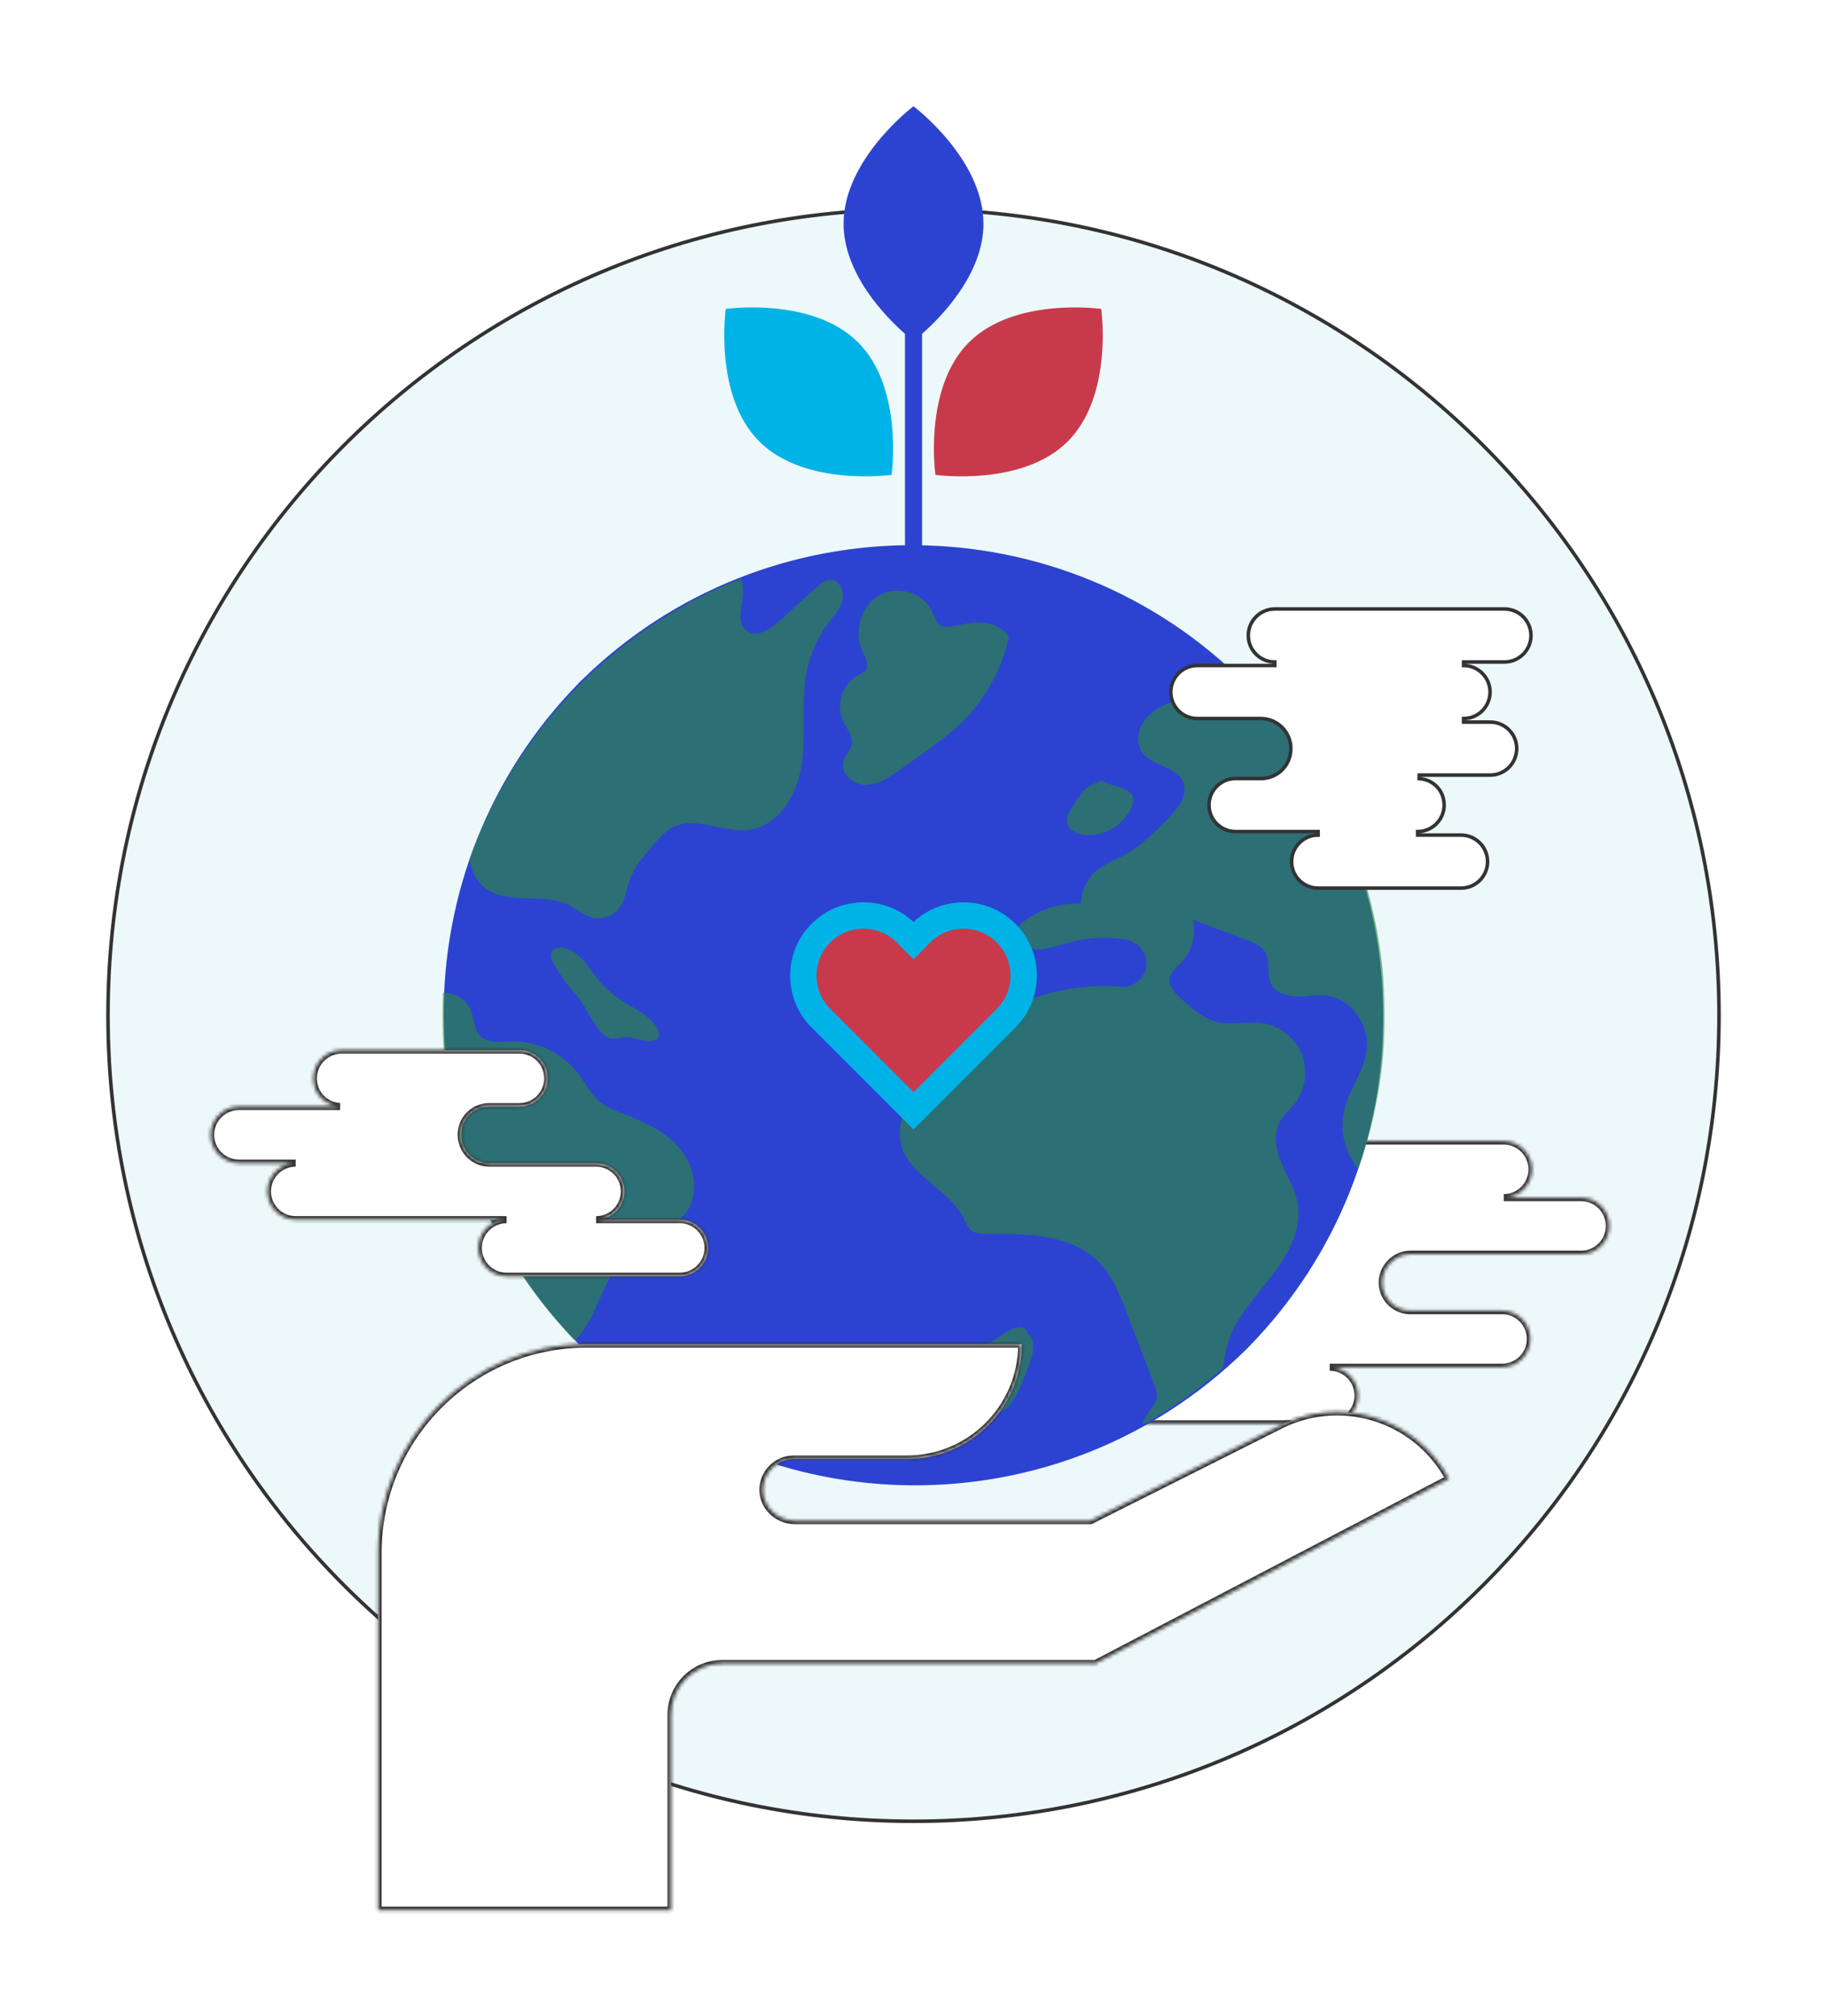 <svg width="516" height="569" viewBox="0 0 516 569" fill="none" xmlns="http://www.w3.org/2000/svg">
<rect width="516" height="569" fill="white"/>
<path d="M485.5 286.58C485.5 412.219 383.639 514.08 258 514.08C132.361 514.08 30.5 412.232 30.5 286.58C30.5 160.927 132.361 59.08 258 59.08C383.639 59.08 485.5 160.941 485.5 286.58Z" fill="#EDF8FB" stroke="#333333"/>
<mask id="path-2-inside-1_1403_381" fill="white">
<path d="M446.586 338.051H424.702C429.112 338.051 432.678 334.472 432.678 330.062C432.678 325.653 429.098 322.087 424.702 322.087H322.168C317.759 322.087 314.18 325.666 314.18 330.062C314.18 334.458 317.759 338.051 322.168 338.051H333.709C329.3 338.051 325.734 341.63 325.734 346.04C325.734 350.449 329.3 354.015 333.709 354.015H295.916C291.506 354.015 287.94 357.594 287.94 361.99C287.94 366.386 291.52 369.979 295.916 369.979H334.675C330.484 370.21 327.149 373.681 327.149 377.94C327.149 382.2 330.729 385.916 335.125 385.916H297.508C293.098 385.916 289.519 389.495 289.519 393.904C289.519 398.314 293.098 401.88 297.508 401.88H375.558C379.968 401.88 383.547 398.3 383.547 393.904C383.547 389.509 379.968 385.916 375.558 385.916H424.24C428.649 385.916 432.228 382.336 432.228 377.94C432.228 373.545 428.649 369.952 424.24 369.952H397.905C393.713 369.72 390.379 366.25 390.379 361.99C390.379 357.73 393.958 354.015 398.354 354.015H446.559C450.969 354.015 454.534 350.436 454.534 346.04C454.534 341.644 450.955 338.051 446.559 338.051"/>
</mask>
<path d="M446.586 338.051H424.702C429.112 338.051 432.678 334.472 432.678 330.062C432.678 325.653 429.098 322.087 424.702 322.087H322.168C317.759 322.087 314.18 325.666 314.18 330.062C314.18 334.458 317.759 338.051 322.168 338.051H333.709C329.3 338.051 325.734 341.63 325.734 346.04C325.734 350.449 329.3 354.015 333.709 354.015H295.916C291.506 354.015 287.94 357.594 287.94 361.99C287.94 366.386 291.52 369.979 295.916 369.979H334.675C330.484 370.21 327.149 373.681 327.149 377.94C327.149 382.2 330.729 385.916 335.125 385.916H297.508C293.098 385.916 289.519 389.495 289.519 393.904C289.519 398.314 293.098 401.88 297.508 401.88H375.558C379.968 401.88 383.547 398.3 383.547 393.904C383.547 389.509 379.968 385.916 375.558 385.916H424.24C428.649 385.916 432.228 382.336 432.228 377.94C432.228 373.545 428.649 369.952 424.24 369.952H397.905C393.713 369.72 390.379 366.25 390.379 361.99C390.379 357.73 393.958 354.015 398.354 354.015H446.559C450.969 354.015 454.534 350.436 454.534 346.04C454.534 341.644 450.955 338.051 446.559 338.051" fill="white"/>
<path d="M334.675 369.979L334.731 370.977L334.675 368.979V369.979ZM397.905 369.952L397.85 370.95L397.878 370.952H397.905V369.952ZM446.586 337.051H424.702V339.051H446.586V337.051ZM424.702 339.051C429.666 339.051 433.678 335.022 433.678 330.062H431.678C431.678 333.922 428.557 337.051 424.702 337.051V339.051ZM433.678 330.062C433.678 325.099 429.649 321.087 424.702 321.087V323.087C428.547 323.087 431.678 326.206 431.678 330.062H433.678ZM424.702 321.087H322.168V323.087H424.702V321.087ZM322.168 321.087C317.208 321.087 313.18 325.113 313.18 330.062H315.18C315.18 326.22 318.31 323.087 322.168 323.087V321.087ZM313.18 330.062C313.18 335.009 317.205 339.051 322.168 339.051V337.051C318.312 337.051 315.18 333.907 315.18 330.062H313.18ZM322.168 339.051H333.709V337.051H322.168V339.051ZM333.709 337.051C328.745 337.051 324.734 341.08 324.734 346.04H326.734C326.734 342.18 329.854 339.051 333.709 339.051V337.051ZM324.734 346.04C324.734 351.002 328.747 355.015 333.709 355.015V353.015C329.852 353.015 326.734 349.897 326.734 346.04H324.734ZM333.709 353.015H295.916V355.015H333.709V353.015ZM295.916 353.015C290.953 353.015 286.94 357.043 286.94 361.99H288.94C288.94 358.145 292.06 355.015 295.916 355.015V353.015ZM286.94 361.99C286.94 366.936 290.965 370.979 295.916 370.979V368.979C292.074 368.979 288.94 365.836 288.94 361.99H286.94ZM295.916 370.979H334.675V368.979H295.916V370.979ZM334.62 368.98C329.902 369.241 326.149 373.146 326.149 377.94H328.149C328.149 374.215 331.065 371.18 334.731 370.977L334.62 368.98ZM326.149 377.94C326.149 382.741 330.165 386.916 335.125 386.916V384.916C331.292 384.916 328.149 381.659 328.149 377.94H326.149ZM335.125 384.916H297.508V386.916H335.125V384.916ZM297.508 384.916C292.546 384.916 288.519 388.943 288.519 393.904H290.519C290.519 390.047 293.651 386.916 297.508 386.916V384.916ZM288.519 393.904C288.519 398.868 292.548 402.88 297.508 402.88V400.88C293.648 400.88 290.519 397.759 290.519 393.904H288.519ZM297.508 402.88H375.558V400.88H297.508V402.88ZM375.558 402.88C380.519 402.88 384.547 398.854 384.547 393.904H382.547C382.547 397.747 379.417 400.88 375.558 400.88V402.88ZM384.547 393.904C384.547 388.957 380.521 384.916 375.558 384.916V386.916C379.414 386.916 382.547 390.06 382.547 393.904H384.547ZM375.558 386.916H424.24V384.916H375.558V386.916ZM424.24 386.916C429.2 386.916 433.228 382.89 433.228 377.94H431.228C431.228 381.783 428.098 384.916 424.24 384.916V386.916ZM433.228 377.94C433.228 372.993 429.202 368.952 424.24 368.952V370.952C428.096 370.952 431.228 374.096 431.228 377.94H433.228ZM424.24 368.952H397.905V370.952H424.24V368.952ZM397.96 368.953C394.295 368.751 391.379 365.715 391.379 361.99H389.379C389.379 366.784 393.132 370.69 397.85 370.95L397.96 368.953ZM391.379 361.99C391.379 358.272 394.522 355.015 398.354 355.015V353.015C393.395 353.015 389.379 357.189 389.379 361.99H391.379ZM398.354 355.015H446.559V353.015H398.354V355.015ZM446.559 355.015C451.522 355.015 455.534 350.987 455.534 346.04H453.534C453.534 349.884 450.415 353.015 446.559 353.015V355.015ZM455.534 346.04C455.534 341.094 451.51 337.051 446.559 337.051V339.051C450.401 339.051 453.534 342.194 453.534 346.04H455.534Z" fill="#333333" mask="url(#path-2-inside-1_1403_381)"/>
<path d="M242.362 96.646C255.291 109.575 251.807 134.031 251.807 134.031C251.807 134.031 227.351 137.515 214.422 124.586C201.493 111.657 204.977 87.201 204.977 87.201C204.977 87.201 229.433 83.717 242.362 96.646Z" fill="#00B3E6"/>
<path d="M273.637 96.646C260.708 109.575 264.192 134.031 264.192 134.031C264.192 134.031 288.649 137.515 301.578 124.586C314.507 111.657 311.023 87.201 311.023 87.201C311.023 87.201 286.566 83.717 273.637 96.646Z" fill="#C83A4B"/>
<path d="M277.748 63.112C277.748 44.821 258 30 258 30C258 30 238.253 44.834 238.253 63.112C238.253 77.415 250.325 89.596 255.591 94.223V164.516H260.423V94.223C265.69 89.582 277.761 77.402 277.761 63.112" fill="#2C43D1"/>
<path d="M352.151 380.73C352.314 380.567 352.478 380.431 352.641 380.268L352.614 380.241C403.663 328.157 403.377 244.567 351.688 192.879C299.999 141.19 216.41 140.904 164.326 191.953L164.299 191.926C164.136 192.089 164 192.253 163.836 192.416C163.673 192.579 163.51 192.715 163.346 192.879L163.374 192.906C112.324 244.989 112.61 328.579 164.299 380.268C215.988 431.957 299.577 432.242 351.661 381.193L351.688 381.22C351.852 381.057 351.988 380.894 352.151 380.73Z" fill="#2C43D1"/>
<g style="mix-blend-mode:multiply" opacity="0.6">
<mask id="mask0_1403_381" style="mask-type:luminance" maskUnits="userSpaceOnUse" x="124" y="163" width="268" height="240">
<path d="M391.169 163.196H124.831V402.342H391.169V163.196Z" fill="white"/>
</mask>
<g mask="url(#mask0_1403_381)">
<path d="M132.547 242.608C133.119 245.289 134.112 247.888 136.031 249.807C142.251 256.027 153.452 251.535 161.182 255.7C163.033 256.693 164.639 258.177 166.626 258.844C169.592 259.851 173.131 258.721 174.982 256.204C176.547 254.053 176.86 251.277 177.717 248.759C179.173 244.513 182.236 241.056 185.216 237.708C186.563 236.198 187.952 234.646 189.734 233.666C196.24 230.046 204.297 235.231 211.673 234.211C220.233 233.013 225.391 223.786 226.521 215.212C227.651 206.638 226.14 197.819 227.868 189.354C228.903 184.332 231.08 179.555 234.197 175.486C235.735 173.471 237.558 171.512 238.035 169.021C238.511 166.531 236.837 163.428 234.306 163.604C232.958 163.686 231.856 164.639 230.849 165.551C227.174 168.858 223.513 172.178 219.839 175.486C217.321 177.758 213.578 180.126 210.856 178.085C208.134 176.044 209.373 171.852 209.768 168.463C209.972 166.707 209.849 164.925 209.427 163.223C173.648 177.255 145.436 206.311 132.534 242.635" fill="#2C8C37"/>
<path d="M247.902 168.245C242.866 171.403 241.097 178.629 243.669 184.005C244.458 185.666 245.602 187.707 244.472 189.177C243.996 189.803 243.22 190.102 242.512 190.47C238.007 192.797 235.939 198.921 238.103 203.508C239.11 205.644 240.934 207.672 240.552 209.999C240.253 211.823 238.661 213.184 238.184 214.953C237.259 218.342 240.947 221.554 244.458 221.54C247.97 221.54 251.086 219.417 253.944 217.389C255.958 215.96 257.986 214.531 260 213.102C263.934 210.312 267.88 207.509 271.364 204.161C278.237 197.533 283.069 188.809 285.015 179.46L284.77 179.623C283.286 177.16 280.306 175.921 277.434 175.744C274.563 175.554 271.718 176.248 268.887 176.792C268.016 176.969 267.091 177.119 266.247 176.833C264.492 176.221 263.934 174.07 263.144 172.383C260.599 167.007 252.923 165.102 247.888 168.259" fill="#2C8C37"/>
<path d="M391.169 287.179C391.169 286.947 391.155 286.73 391.155 286.512C391.155 286.294 391.169 286.063 391.169 285.845H391.142C390.801 251.209 377.219 219.744 355.24 196.24C353.185 195.886 351.103 195.287 349.034 195.029C344.448 194.471 339.848 195.668 335.397 196.866C331.546 197.9 327.531 199.016 324.605 201.738C321.679 204.447 320.318 209.292 322.686 212.49C325.544 216.355 332.308 216.273 334.145 220.724C335.656 224.385 332.662 228.222 329.885 231.053C326.075 234.945 322.169 238.892 317.365 241.451C315.051 242.689 312.52 243.588 310.424 245.166C307.334 247.48 305.375 251.236 305.211 255.088C299.563 254.829 293.847 256.585 289.302 259.96C288.077 260.872 286.852 262.083 286.825 263.607C286.798 264.886 287.655 266.043 288.703 266.765C292.378 269.309 297.318 267.363 301.605 266.125C306.232 264.791 311.118 264.383 315.895 264.927C317.61 265.118 319.365 265.458 320.808 266.397C323.244 267.976 324.401 271.31 323.462 274.059C322.523 276.822 319.583 278.741 316.684 278.523C293.739 276.699 271.133 288.254 258.626 307.579C255.646 312.179 253.182 317.705 254.502 323.026C256.734 332.036 268.153 335.656 272.236 343.985C272.848 345.237 273.338 346.652 274.481 347.442C275.556 348.204 276.958 348.231 278.278 348.231C289.778 348.204 302.775 348.258 310.682 356.601C314.302 360.425 316.276 365.488 318.168 370.401C320.821 377.328 323.475 384.255 326.129 391.183C326.497 392.149 326.878 393.156 326.782 394.19C326.633 395.728 325.503 396.939 324.605 398.191C323.679 399.484 322.999 400.873 322.495 402.342C330.688 397.797 338.35 392.407 345.373 386.297C345.713 383.207 346.298 380.172 347.442 377.26C350.082 370.537 355.322 365.243 359.69 359.486C364.059 353.729 367.761 346.666 366.468 339.562C365.733 335.561 363.501 332.022 361.936 328.266C360.371 324.51 359.513 320.032 361.527 316.494C362.562 314.67 364.236 313.309 365.556 311.676C368.645 307.811 369.489 302.258 367.679 297.644C365.869 293.031 361.473 289.533 356.574 288.812C352.423 288.186 348.108 289.424 344.012 288.512C339.848 287.587 336.5 284.579 333.356 281.681C331.736 280.183 329.967 278.305 330.321 276.128C330.607 274.304 332.281 273.093 333.56 271.773C336.622 268.629 337.929 263.866 336.908 259.592C342.011 261.511 347.129 263.444 352.232 265.363C354.151 266.084 356.22 266.928 357.281 268.683C358.874 271.31 357.594 274.917 358.969 277.666C360.235 280.224 363.392 281.231 366.25 281.286C369.094 281.34 371.966 280.687 374.783 281.041C381.751 281.925 386.828 289.383 385.984 296.352C385.262 302.381 381.043 307.443 379.628 313.35C378.24 319.107 379.873 325.435 383.643 329.967C388.352 316.562 391.006 302.176 391.155 287.192H391.183L391.169 287.179Z" fill="#2C8C37"/>
<path d="M302.666 228.1C301.917 229.298 301.142 230.631 301.318 232.033C301.604 234.265 304.149 235.463 306.381 235.667C311.226 236.102 316.221 233.585 318.739 229.42C323.066 222.289 315.758 222.751 311.526 220.533C311.512 220.479 311.444 220.451 311.349 220.438C311.131 220.315 310.927 220.193 310.736 220.057L311.063 220.451C310.029 220.642 307.62 221.867 307.334 222.085C305.36 223.622 303.945 226.018 302.652 228.1" fill="#2C8C37"/>
<path d="M176.003 282.674C173.063 280.823 170.436 278.441 168.286 275.706C166.898 273.937 165.714 272.004 164.135 270.398C162.57 268.792 160.502 267.499 158.256 267.472C157.494 267.472 156.664 267.622 156.133 268.194C155.153 269.255 155.765 270.97 156.487 272.222C158.338 275.461 160.542 278.51 163.047 281.272C165.306 283.749 167.851 290.078 170.831 292.364C171.212 292.663 171.607 292.895 172.015 293.031C173.349 293.507 176.03 292.595 177.595 292.772C180.018 293.044 182.154 294.378 184.672 293.671C185.108 293.548 185.529 293.357 185.815 293.017C186.319 292.364 186.128 291.411 185.774 290.663C183.992 286.77 179.609 284.974 175.989 282.688" fill="#2C8C37"/>
<path d="M184.563 348.299C187.394 346.775 190.524 345.645 192.797 343.372C197.424 338.732 196.744 330.62 192.892 325.326C189.041 320.032 182.848 316.997 176.724 314.656C174.274 313.717 171.743 312.833 169.702 311.2C166.857 308.94 165.238 305.524 162.992 302.68C158.555 297.086 151.41 293.752 144.279 293.956C141.231 294.038 137.678 294.555 135.569 292.35C133.8 290.499 133.949 287.587 132.997 285.205C131.758 282.102 128.383 280.061 125.062 280.224C124.967 282.089 124.885 283.953 124.872 285.831H124.831C124.831 286.063 124.845 286.281 124.845 286.498C124.845 286.716 124.831 286.947 124.831 287.165H124.872C125.226 322.604 139.434 354.695 162.312 378.362C162.693 377.995 163.074 377.614 163.428 377.219C167.864 372.088 169.443 365.107 172.968 359.309C175.758 354.695 179.813 350.844 184.563 348.285" fill="#2C8C37"/>
<path d="M275.95 397.035C276.44 398.681 278.414 399.471 280.129 399.321C282.429 399.103 284.456 397.62 285.858 395.769C287.26 393.918 288.104 391.74 288.948 389.577C289.465 388.243 289.995 386.896 290.513 385.562C291.656 382.636 292.704 379.056 290.744 376.593L290.336 377.314C290.553 376.348 289.846 375.137 288.839 374.797C287.532 374.361 286.103 374.906 284.906 375.6C282.238 377.11 279.816 379.356 276.767 379.778C276.1 379.873 275.365 379.887 274.834 380.322C274.562 380.554 274.385 380.866 274.249 381.193C272.426 385.358 276.087 389.944 275.923 394.476C275.896 395.333 275.733 396.218 275.964 397.048" fill="#2C8C37"/>
</g>
</g>
<path d="M356.546 219.754H356.561L356.575 219.753C361.022 219.493 364.572 215.962 364.572 211.292C364.572 206.62 360.768 202.817 356.083 202.817H338.16C334.025 202.817 330.671 199.474 330.671 195.342C330.671 191.209 334.026 187.853 338.16 187.853H360.044V187.353V186.853C355.909 186.853 352.555 183.51 352.555 179.378C352.555 175.245 355.91 171.889 360.044 171.889H424.907C429.039 171.889 432.395 175.258 432.395 179.378C432.395 183.497 429.041 186.853 424.907 186.853H413.366V187.353V187.853C417.484 187.853 420.841 191.221 420.841 195.342C420.841 199.462 417.499 202.817 413.366 202.817V203.317V203.817H420.878C425.013 203.817 428.367 207.16 428.367 211.292C428.367 215.426 425.012 218.781 420.878 218.781H400.845L400.816 219.78C404.753 220.01 407.871 223.121 407.871 227.243C407.871 231.362 404.516 234.718 400.382 234.718V235.218V235.718H412.658C416.777 235.718 420.133 239.086 420.133 243.207C420.133 247.327 416.791 250.682 412.658 250.682H372.279C368.144 250.682 364.79 247.339 364.79 243.207C364.79 239.073 368.145 235.718 372.279 235.718V235.218V234.718H348.938C344.818 234.718 341.463 231.375 341.463 227.243C341.463 223.108 344.806 219.754 348.938 219.754H356.546Z" fill="white" stroke="#333333"/>
<mask id="path-17-inside-2_1403_381" fill="white">
<path d="M191.966 344.284H168.354C172.763 344.284 176.342 340.705 176.342 336.296C176.342 331.886 172.763 328.32 168.354 328.32H138.236C133.826 328.32 130.261 324.741 130.261 320.332C130.261 315.922 133.595 312.615 137.787 312.37H146.701C151.11 312.37 154.69 308.791 154.69 304.381C154.69 299.972 151.11 296.406 146.701 296.406H96.496C92.086 296.406 88.507 299.985 88.507 304.381C88.507 308.777 91.841 312.098 96.033 312.343H67.48C63.071 312.343 59.491 315.922 59.491 320.318C59.491 324.714 63.071 328.307 67.48 328.307H83.512C79.103 328.307 75.537 331.886 75.537 336.282C75.537 340.678 79.116 344.271 83.512 344.271H143.081C138.671 344.271 135.092 347.85 135.092 352.246C135.092 356.655 138.671 360.235 143.081 360.235H191.98C196.389 360.235 199.969 356.655 199.969 352.259C199.969 347.85 196.389 344.271 191.98 344.271"/>
</mask>
<path d="M191.966 344.284H168.354C172.763 344.284 176.342 340.705 176.342 336.296C176.342 331.886 172.763 328.32 168.354 328.32H138.236C133.826 328.32 130.261 324.741 130.261 320.332C130.261 315.922 133.595 312.615 137.787 312.37H146.701C151.11 312.37 154.69 308.791 154.69 304.381C154.69 299.972 151.11 296.406 146.701 296.406H96.496C92.086 296.406 88.507 299.985 88.507 304.381C88.507 308.777 91.841 312.098 96.033 312.343H67.48C63.071 312.343 59.491 315.922 59.491 320.318C59.491 324.714 63.071 328.307 67.48 328.307H83.512C79.103 328.307 75.537 331.886 75.537 336.282C75.537 340.678 79.116 344.271 83.512 344.271H143.081C138.671 344.271 135.092 347.85 135.092 352.246C135.092 356.655 138.671 360.235 143.081 360.235H191.98C196.389 360.235 199.969 356.655 199.969 352.259C199.969 347.85 196.389 344.271 191.98 344.271" fill="white"/>
<path d="M137.787 312.37V311.37H137.757L137.728 311.372L137.787 312.37ZM96.033 312.343V313.343L96.091 311.345L96.033 312.343ZM191.966 343.284H168.354V345.284H191.966V343.284ZM168.354 345.284C173.315 345.284 177.342 341.257 177.342 336.296H175.342C175.342 340.153 172.211 343.284 168.354 343.284V345.284ZM177.342 336.296C177.342 331.332 173.313 327.32 168.354 327.32V329.32C172.213 329.32 175.342 332.441 175.342 336.296H177.342ZM168.354 327.32H138.236V329.32H168.354V327.32ZM138.236 327.32C134.381 327.32 131.261 324.191 131.261 320.332H129.261C129.261 325.291 133.272 329.32 138.236 329.32V327.32ZM131.261 320.332C131.261 316.471 134.162 313.584 137.845 313.368L137.728 311.372C133.028 311.646 129.261 315.373 129.261 320.332H131.261ZM137.787 313.37H146.701V311.37H137.787V313.37ZM146.701 313.37C151.663 313.37 155.69 309.343 155.69 304.381H153.69C153.69 308.238 150.558 311.37 146.701 311.37V313.37ZM155.69 304.381C155.69 299.417 151.66 295.406 146.701 295.406V297.406C150.56 297.406 153.69 300.526 153.69 304.381H155.69ZM146.701 295.406H96.496V297.406H146.701V295.406ZM96.496 295.406C91.535 295.406 87.507 299.432 87.507 304.381H89.507C89.507 300.539 92.637 297.406 96.496 297.406V295.406ZM87.507 304.381C87.507 309.325 91.273 313.066 95.974 313.341L96.091 311.345C92.409 311.129 89.507 308.229 89.507 304.381H87.507ZM96.033 311.343H67.48V313.343H96.033V311.343ZM67.48 311.343C62.519 311.343 58.491 315.369 58.491 320.318H60.491C60.491 316.475 63.622 313.343 67.48 313.343V311.343ZM58.491 320.318C58.491 325.265 62.517 329.307 67.48 329.307V327.307C63.624 327.307 60.491 324.163 60.491 320.318H58.491ZM67.48 329.307H83.512V327.307H67.48V329.307ZM83.512 327.307C78.549 327.307 74.537 331.335 74.537 336.282H76.537C76.537 332.437 79.656 329.307 83.512 329.307V327.307ZM74.537 336.282C74.537 341.228 78.562 345.271 83.512 345.271V343.271C79.671 343.271 76.537 340.128 76.537 336.282H74.537ZM83.512 345.271H143.081V343.271H83.512V345.271ZM143.081 343.271C138.12 343.271 134.092 347.297 134.092 352.246H136.092C136.092 348.403 139.222 345.271 143.081 345.271V343.271ZM134.092 352.246C134.092 357.208 138.119 361.235 143.081 361.235V359.235C139.224 359.235 136.092 356.103 136.092 352.246H134.092ZM143.081 361.235H191.98V359.235H143.081V361.235ZM191.98 361.235C196.94 361.235 200.969 357.209 200.969 352.259H198.969C198.969 356.102 195.838 359.235 191.98 359.235V361.235ZM200.969 352.259C200.969 347.298 196.941 343.271 191.98 343.271V345.271C195.837 345.271 198.969 348.402 198.969 352.259H200.969Z" fill="#333333" mask="url(#path-17-inside-2_1403_381)"/>
<path d="M286.77 260.749C278.877 252.842 266.111 252.679 258 260.246C249.889 252.665 237.123 252.842 229.229 260.749C221.322 268.643 221.159 281.395 228.712 289.506L258.014 318.807L286.784 290.037C294.868 281.966 294.868 268.82 286.784 260.749" fill="#00B3E6"/>
<path d="M281.504 266.016C276.318 260.831 267.921 260.831 262.75 266.016L258 270.766L253.25 266.016C248.065 260.831 239.668 260.831 234.496 266.016C229.311 271.201 229.311 279.598 234.496 284.77L239.246 289.52L258 308.287L276.754 289.533L281.504 284.784C286.689 279.598 286.689 271.201 281.504 266.03" fill="#C83A4B"/>
<mask id="path-21-inside-3_1403_381" fill="white">
<path d="M360.561 402.86L308.028 429.235H224.548C219.784 429.235 215.62 425.56 215.484 420.797C215.334 415.87 219.294 411.828 224.18 411.828H256.149C274.045 411.828 288.567 397.321 288.567 379.41H165.646C133.133 379.41 106.785 405.758 106.785 438.271V539.186H189.517V484.013C189.517 476.038 195.981 469.56 203.97 469.56H308.831V469.846L409.229 417.381C399.797 399.934 378.022 393.428 360.575 402.86"/>
</mask>
<path d="M360.561 402.86L308.028 429.235H224.548C219.784 429.235 215.62 425.56 215.484 420.797C215.334 415.87 219.294 411.828 224.18 411.828H256.149C274.045 411.828 288.567 397.321 288.567 379.41H165.646C133.133 379.41 106.785 405.758 106.785 438.271V539.186H189.517V484.013C189.517 476.038 195.981 469.56 203.97 469.56H308.831V469.846L409.229 417.381C399.797 399.934 378.022 393.428 360.575 402.86" fill="white"/>
<path d="M308.028 429.235V430.235H308.265L308.477 430.128L308.028 429.235ZM215.484 420.797L216.483 420.768L216.483 420.767L215.484 420.797ZM288.567 379.41H289.567V378.41H288.567V379.41ZM106.785 539.186H105.785V540.186H106.785V539.186ZM189.517 539.186V540.186H190.517V539.186H189.517ZM308.831 469.56H309.831V468.56H308.831V469.56ZM308.831 469.846H307.831V471.496L309.294 470.732L308.831 469.846ZM409.229 417.381L409.692 418.267L410.591 417.798L410.108 416.905L409.229 417.381ZM360.112 401.966L307.58 428.341L308.477 430.128L361.01 403.753L360.112 401.966ZM308.028 428.235H224.548V430.235H308.028V428.235ZM224.548 428.235C220.269 428.235 216.602 424.936 216.483 420.768L214.484 420.825C214.637 426.184 219.299 430.235 224.548 430.235V428.235ZM216.483 420.767C216.351 416.407 219.856 412.828 224.18 412.828V410.828C218.733 410.828 214.317 415.334 214.484 420.827L216.483 420.767ZM224.18 412.828H256.149V410.828H224.18V412.828ZM256.149 412.828C274.597 412.828 289.567 397.873 289.567 379.41H287.567C287.567 396.768 273.493 410.828 256.149 410.828V412.828ZM288.567 378.41H165.646V380.41H288.567V378.41ZM165.646 378.41C132.58 378.41 105.785 405.206 105.785 438.271H107.785C107.785 406.311 133.685 380.41 165.646 380.41V378.41ZM105.785 438.271V539.186H107.785V438.271H105.785ZM106.785 540.186H189.517V538.186H106.785V540.186ZM190.517 539.186V484.013H188.517V539.186H190.517ZM190.517 484.013C190.517 476.59 196.534 470.56 203.97 470.56V468.56C195.428 468.56 188.517 475.486 188.517 484.013H190.517ZM203.97 470.56H308.831V468.56H203.97V470.56ZM307.831 469.56V469.846H309.831V469.56H307.831ZM309.294 470.732L409.692 418.267L408.765 416.495L308.368 468.959L309.294 470.732ZM410.108 416.905C400.415 398.973 378.033 392.286 360.099 401.98L361.05 403.739C378.011 394.571 399.18 400.894 408.349 417.856L410.108 416.905Z" fill="#333333" mask="url(#path-21-inside-3_1403_381)"/>
</svg>
